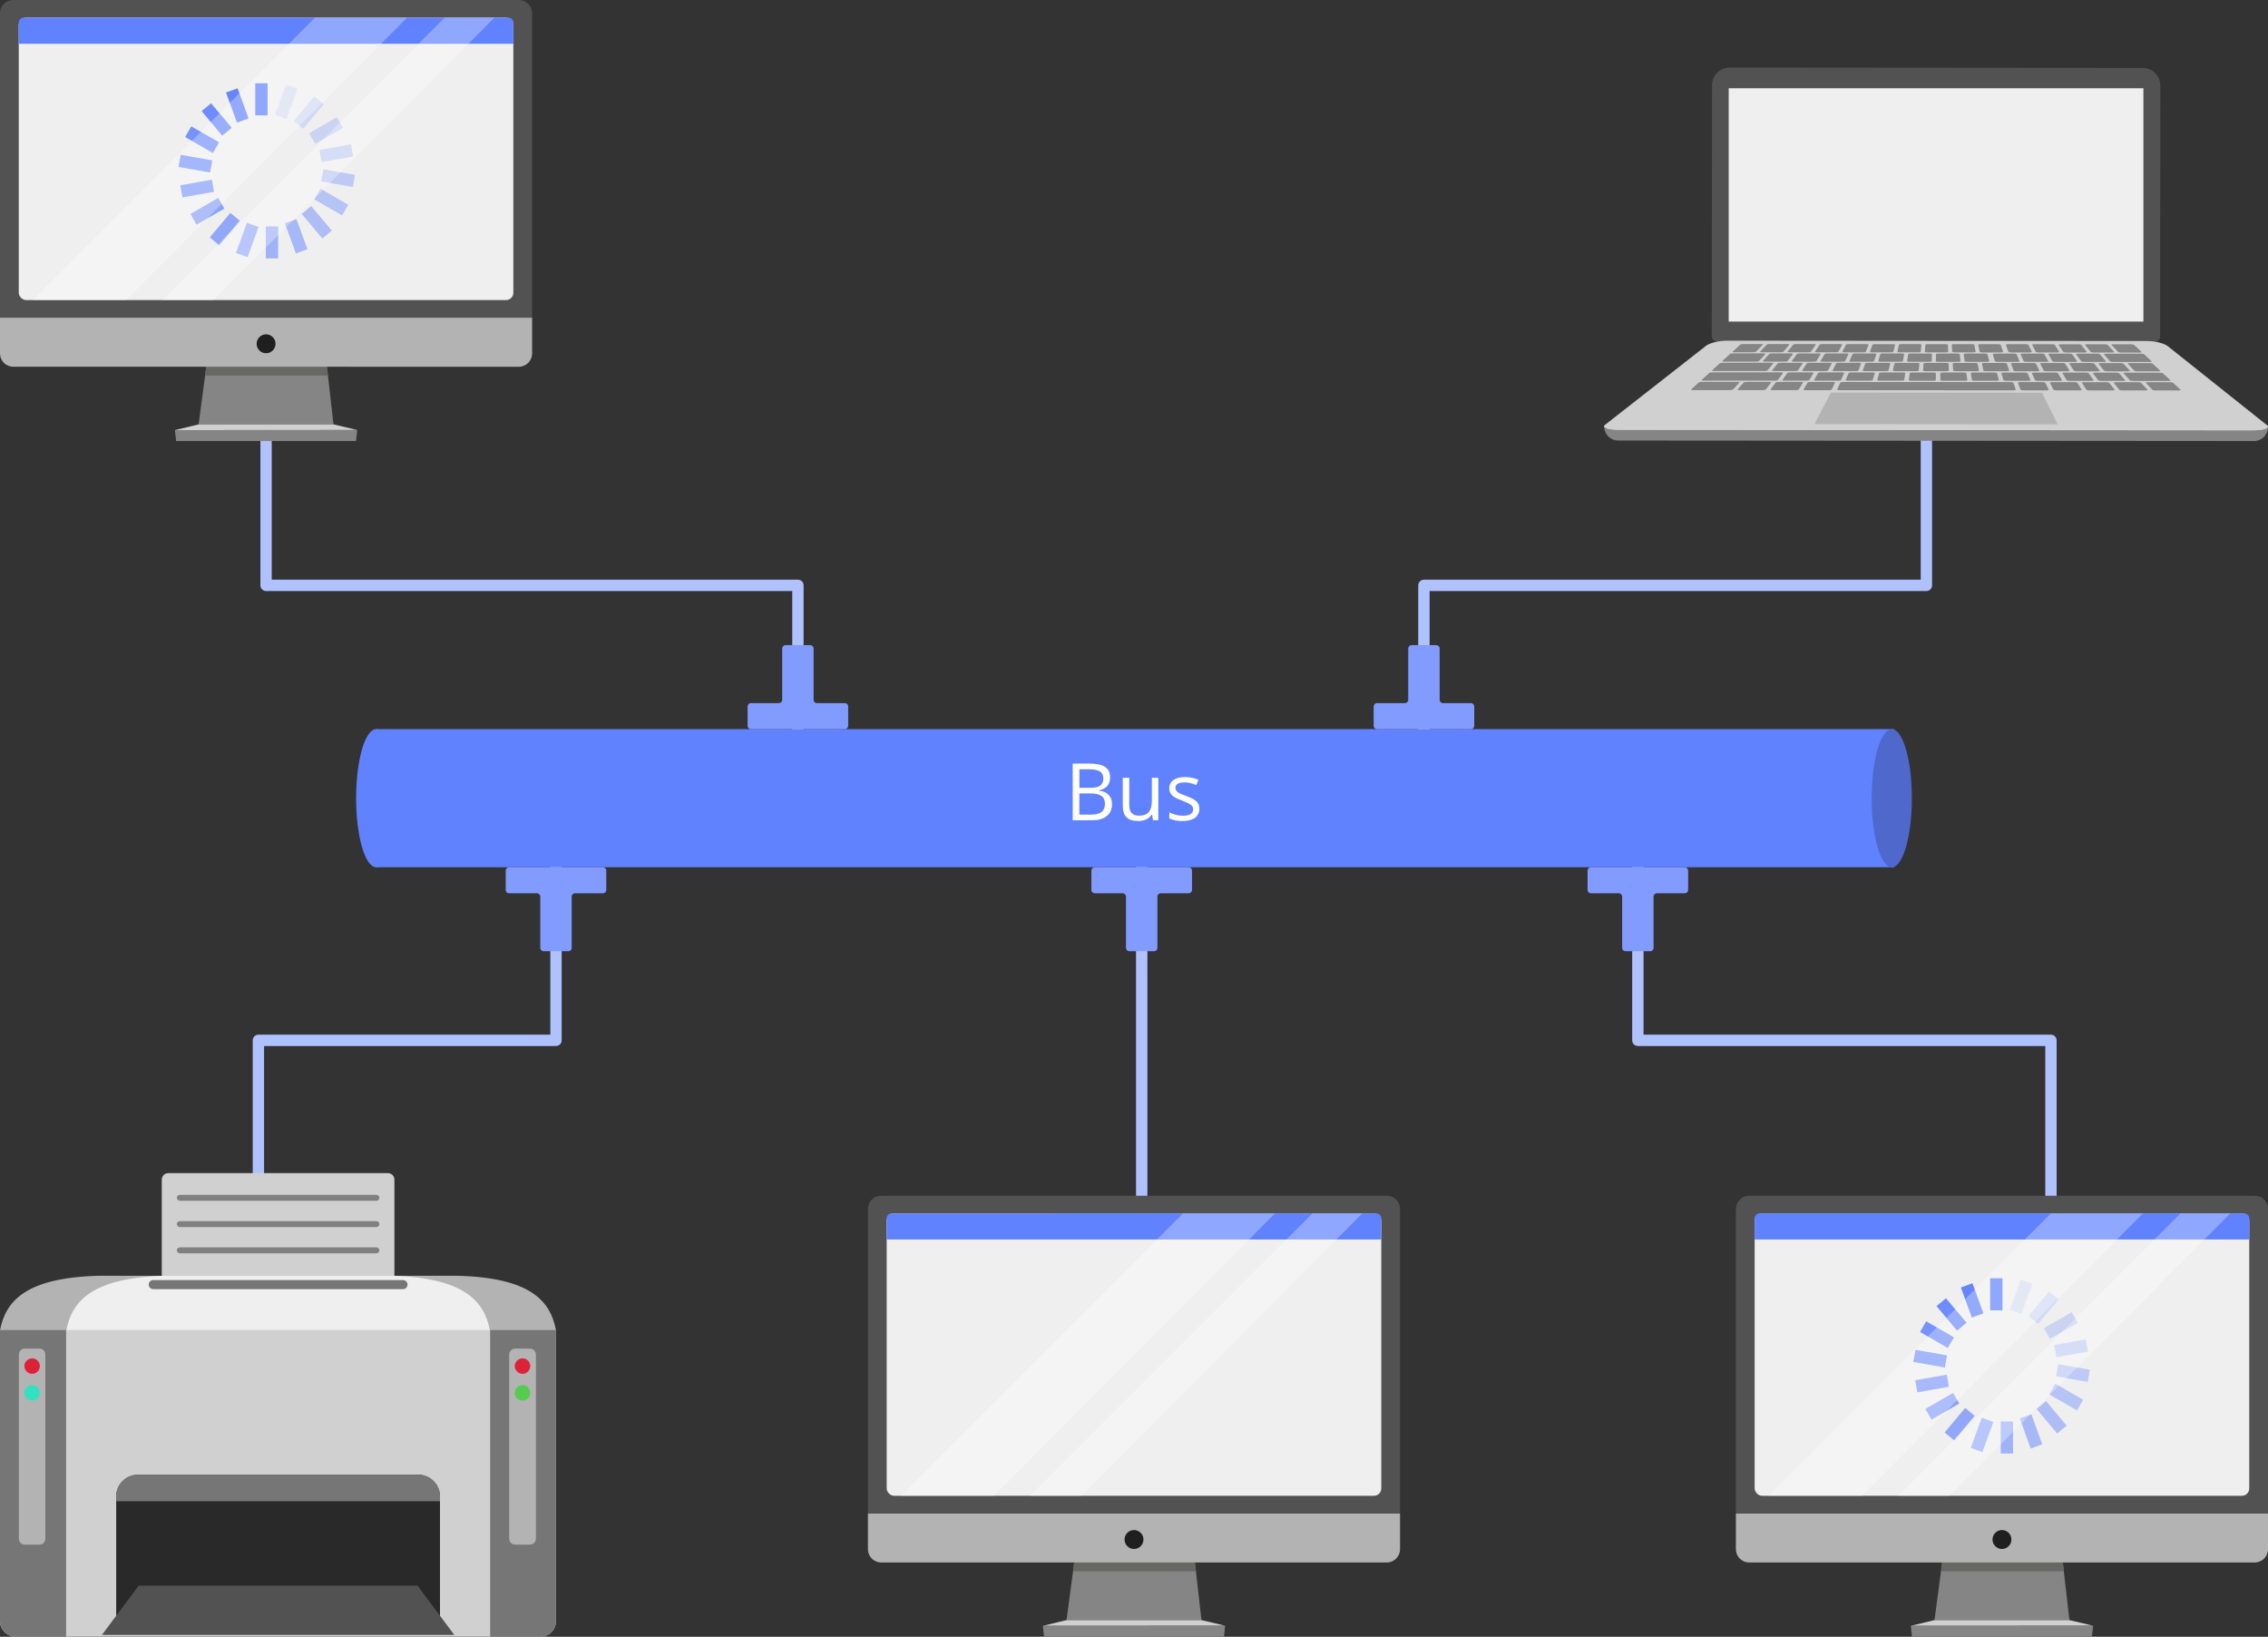 <?xml version="1.0" encoding="UTF-8"?><svg id="Ebene_2" xmlns="http://www.w3.org/2000/svg" xmlns:xlink="http://www.w3.org/1999/xlink" viewBox="0 0 600 432.89"><rect x="0" y="0" width="600" height="432.89" fill="#333333" stroke="none"/><defs><clipPath id="clippath"><rect x="457.33" y="23.34" width="109.71" height="61.71" fill="none"/></clipPath></defs><g id="Ebene_1-2"><g id="Illustration_-_bus_topology"><g><line x1="302.04" y1="229.37" x2="302.04" y2="320.92" fill="none" stroke="#b0c1ff" stroke-linecap="round" stroke-linejoin="round" stroke-width="3"/><polyline points="542.58 320.92 542.58 275.15 433.3 275.15 433.3 229.37" fill="none" stroke="#b0c1ff" stroke-linecap="round" stroke-linejoin="round" stroke-width="3"/><polyline points="509.63 116.64 509.63 154.82 376.7 154.82 376.7 200.98" fill="none" stroke="#b0c1ff" stroke-linecap="round" stroke-linejoin="round" stroke-width="3"/><polyline points="68.36 310.28 68.36 275.15 147.09 275.15 147.09 229.37" fill="none" stroke="#b0c1ff" stroke-linecap="round" stroke-linejoin="round" stroke-width="3"/><polyline points="70.39 115.18 70.39 154.82 211.09 154.82 211.09 200.98" fill="none" stroke="#b0c1ff" stroke-linecap="round" stroke-linejoin="round" stroke-width="3"/></g><g id="computer_head"><g><polygon points="88.23 112.24 52.54 112.24 54.58 96.89 86.48 96.89 88.23 112.24" fill="#858585"/><polygon points="54.58 96.89 86.48 96.89 86.76 99.34 54.26 99.34 54.58 96.89" fill="#676766"/><path d="M0,84.02v9.48c0,1.92,1.58,3.5,3.5,3.5H137.27c1.92,0,3.5-1.58,3.5-3.5v-9.48H0Z" fill="#b3b3b3"/><path d="M140.77,3.5c0-1.93-1.58-3.5-3.5-3.5H3.5C1.58,0,0,1.58,0,3.5V84.02H140.77V3.5Z" fill="#535252"/><rect x="4.96" y="4.67" width="130.85" height="74.69" rx="1.94" ry="1.94" fill="#efefef"/><path d="M4.96,11.58H135.81V5.97c0-.72-.58-1.3-1.3-1.3H6.26c-.72,0-1.3,.58-1.3,1.3v5.61Z" fill="#6182ff"/><polygon points="52.54 112.24 88.23 112.24 94.51 113.73 46.26 113.76 52.54 112.24" fill="#d1d0d1"/><polygon points="94.18 116.64 46.59 116.64 46.27 113.76 94.51 113.73 94.18 116.64" fill="#858585"/><path d="M72.89,90.93c0,1.38-1.12,2.5-2.5,2.5s-2.5-1.12-2.5-2.5,1.12-2.51,2.5-2.51,2.5,1.12,2.5,2.51Z" fill="#1f1f1f"/><g><rect x="67.53" y="22.03" width="3.26" height="8.48" fill="#6182ff"/><rect x="61.14" y="23.65" width="3.26" height="8.48" transform="translate(-5.75 23.15) rotate(-20)" fill="#6182ff" opacity=".95"/><rect x="55.69" y="27.35" width="3.26" height="8.48" transform="translate(-6.9 44.24) rotate(-40)" fill="#6182ff" opacity=".9"/><rect x="51.84" y="32.7" width="3.26" height="8.48" transform="translate(-5.26 64.78) rotate(-60)" fill="#6182ff" opacity=".85"/><rect x="50.05" y="39.05" width="3.26" height="8.48" transform="translate(.08 86.66) rotate(-80)" fill="#6182ff" opacity=".8"/><rect x="50.53" y="45.62" width="3.26" height="8.48" transform="translate(12.12 109.89) rotate(-100)" fill="#6182ff" opacity=".75"/><rect x="53.24" y="51.63" width="3.26" height="8.48" transform="translate(33.92 131.33) rotate(-120)" fill="#6182ff" opacity=".7"/><rect x="57.84" y="56.36" width="3.26" height="8.48" transform="translate(66.07 145.24) rotate(-140)" fill="#6182ff" opacity=".65"/><rect x="63.77" y="59.22" width="3.26" height="8.48" transform="translate(105.16 145.47) rotate(-160)" fill="#6182ff" opacity=".6"/><rect x="70.33" y="59.89" width="3.26" height="8.48" transform="translate(143.92 128.25) rotate(-180)" fill="#6182ff" opacity=".55"/><rect x="76.72" y="58.27" width="3.26" height="8.48" transform="translate(173.36 94.44) rotate(160)" fill="#6182ff" opacity=".5"/><rect x="82.17" y="54.56" width="3.26" height="8.48" transform="translate(185.79 49.97) rotate(140)" fill="#6182ff" opacity=".45"/><rect x="86.03" y="49.21" width="3.26" height="8.48" transform="translate(177.77 4.26) rotate(120)" fill="#6182ff" opacity=".4"/><rect x="87.82" y="42.86" width="3.26" height="8.48" transform="translate(151.37 -32.8) rotate(100)" fill="#6182ff" opacity=".35"/><rect x="87.33" y="36.29" width="3.26" height="8.48" transform="translate(113.43 -54.12) rotate(80)" fill="#6182ff" opacity=".3"/><rect x="84.63" y="30.28" width="3.26" height="8.48" transform="translate(73.02 -57.44) rotate(60)" fill="#6182ff" opacity=".25"/><rect x="80.03" y="25.55" width="3.26" height="8.48" transform="translate(38.26 -45.52) rotate(40)" fill="#6182ff" opacity=".2"/><rect x="74.09" y="22.69" width="3.26" height="8.48" transform="translate(13.78 -24.27) rotate(20)" fill="#6182ff" opacity=".15"/></g><g><polygon points="83.35 4.67 8.63 79.39 33.36 79.39 107.68 4.67 83.35 4.67" fill="#fff" opacity=".3"/><polygon points="117.62 4.67 42.9 79.39 56.46 79.39 130.79 4.67 117.62 4.67" fill="#fff" opacity=".3"/></g></g></g><g id="computer_head-2"><g><polygon points="317.85 428.49 282.15 428.49 284.2 413.14 316.1 413.14 317.85 428.49" fill="#858585"/><polygon points="284.2 413.14 316.1 413.14 316.38 415.59 283.87 415.59 284.2 413.14" fill="#676766"/><path d="M229.61,400.27v9.48c0,1.92,1.58,3.5,3.5,3.5h133.77c1.92,0,3.5-1.58,3.5-3.5v-9.48H229.61Z" fill="#b3b3b3"/><path d="M370.39,319.75c0-1.93-1.58-3.5-3.5-3.5H233.12c-1.93,0-3.5,1.58-3.5,3.5v80.52h140.77v-80.52Z" fill="#535252"/><rect x="234.57" y="320.92" width="130.85" height="74.69" rx="1.94" ry="1.94" fill="#efefef"/><path d="M234.57,327.83h130.85v-5.61c0-.72-.58-1.3-1.3-1.3H235.87c-.72,0-1.3,.58-1.3,1.3v5.61Z" fill="#6182ff"/><polygon points="282.15 428.49 317.85 428.49 324.12 429.98 275.88 430.01 282.15 428.49" fill="#d1d0d1"/><polygon points="323.8 432.89 276.2 432.89 275.89 430.01 324.12 429.98 323.8 432.89" fill="#858585"/><path d="M302.5,407.18c0,1.38-1.12,2.5-2.5,2.5s-2.5-1.12-2.5-2.5,1.12-2.51,2.5-2.51,2.5,1.12,2.5,2.51Z" fill="#1f1f1f"/><g><polygon points="312.97 320.92 238.24 395.64 262.97 395.64 337.29 320.92 312.97 320.92" fill="#fff" opacity=".3"/><polygon points="347.23 320.92 272.51 395.64 286.08 395.64 360.4 320.92 347.23 320.92" fill="#fff" opacity=".3"/></g></g></g><g id="computer_head-3"><g><polygon points="547.46 428.49 511.77 428.49 513.81 413.14 545.71 413.14 547.46 428.49" fill="#858585"/><polygon points="513.81 413.14 545.71 413.14 545.99 415.59 513.48 415.59 513.81 413.14" fill="#676766"/><path d="M459.23,400.27v9.48c0,1.92,1.58,3.5,3.5,3.5h133.77c1.92,0,3.5-1.58,3.5-3.5v-9.48h-140.77Z" fill="#b3b3b3"/><path d="M600,319.75c0-1.93-1.58-3.5-3.5-3.5h-133.77c-1.93,0-3.5,1.58-3.5,3.5v80.52h140.77v-80.52Z" fill="#535252"/><rect x="464.19" y="320.92" width="130.85" height="74.69" rx="1.94" ry="1.94" fill="#efefef"/><path d="M464.19,327.83h130.85v-5.61c0-.72-.58-1.3-1.3-1.3h-128.25c-.72,0-1.3,.58-1.3,1.3v5.61Z" fill="#6182ff"/><polygon points="511.77 428.49 547.46 428.49 553.74 429.98 505.49 430.01 511.77 428.49" fill="#d1d0d1"/><polygon points="553.41 432.89 505.82 432.89 505.5 430.01 553.74 429.98 553.41 432.89" fill="#858585"/><path d="M532.12,407.18c0,1.38-1.12,2.5-2.5,2.5s-2.5-1.12-2.5-2.5,1.12-2.51,2.5-2.51,2.5,1.12,2.5,2.51Z" fill="#1f1f1f"/><g><rect x="526.49" y="338.08" width="3.26" height="8.48" fill="#6182ff"/><rect x="520.1" y="339.7" width="3.26" height="8.48" transform="translate(-86.17 199.18) rotate(-20)" fill="#6182ff" opacity=".95"/><rect x="514.65" y="343.41" width="3.26" height="8.48" transform="translate(-102.68 413.19) rotate(-40)" fill="#6182ff" opacity=".9"/><rect x="510.8" y="348.76" width="3.26" height="8.48" transform="translate(-49.49 620.27) rotate(-60)" fill="#6182ff" opacity=".85"/><rect x="509" y="355.1" width="3.26" height="8.48" transform="translate(68.08 799.82) rotate(-80)" fill="#6182ff" opacity=".8"/><rect x="509.49" y="361.68" width="3.26" height="8.48" transform="translate(239.52 932.81) rotate(-100)" fill="#6182ff" opacity=".75"/><rect x="512.19" y="367.69" width="3.26" height="8.48" transform="translate(448.64 1002.88) rotate(-120)" fill="#6182ff" opacity=".7"/><rect x="516.79" y="372.41" width="3.26" height="8.48" transform="translate(673.45 998.42) rotate(-140)" fill="#6182ff" opacity=".65"/><rect x="522.73" y="375.28" width="3.26" height="8.48" transform="translate(887.29 915.49) rotate(-160)" fill="#6182ff" opacity=".6"/><rect x="529.29" y="375.94" width="3.26" height="8.48" transform="translate(1061.84 760.37) rotate(-180)" fill="#6182ff" opacity=".55"/><rect x="535.68" y="374.32" width="3.26" height="8.48" transform="translate(1171.69 550.53) rotate(160)" fill="#6182ff" opacity=".5"/><rect x="541.13" y="370.61" width="3.26" height="8.48" transform="translate(1199.49 313.13) rotate(140)" fill="#6182ff" opacity=".45"/><rect x="544.98" y="365.27" width="3.26" height="8.48" transform="translate(1139.92 80.88) rotate(120)" fill="#6182ff" opacity=".4"/><rect x="546.77" y="358.92" width="3.26" height="8.48" transform="translate(1001.28 -113.85) rotate(100)" fill="#6182ff" opacity=".35"/><rect x="546.29" y="352.35" width="3.26" height="8.48" transform="translate(803.94 -244.93) rotate(80)" fill="#6182ff" opacity=".3"/><rect x="543.58" y="346.34" width="3.26" height="8.48" transform="translate(576.21 -296.88) rotate(60)" fill="#6182ff" opacity=".25"/><rect x="538.99" y="341.61" width="3.26" height="8.48" transform="translate(348.79 -266.59) rotate(40)" fill="#6182ff" opacity=".2"/><rect x="533.05" y="338.75" width="3.26" height="8.48" transform="translate(149.55 -162.19) rotate(20)" fill="#6182ff" opacity=".15"/></g><g><polygon points="542.58 320.92 467.86 395.64 492.59 395.64 566.91 320.92 542.58 320.92" fill="#fff" opacity=".3"/><polygon points="576.85 320.92 502.12 395.64 515.69 395.64 590.02 320.92 576.85 320.92" fill="#fff" opacity=".3"/></g></g></g><g><path d="M569.94,90.5l-115.56-.09c-.84,0-1.53-.68-1.53-1.53l.06-66.33c0-2.58,2.1-4.67,4.68-4.67l109.26,.09c2.58,0,4.67,2.1,4.67,4.68l-.06,66.33c0,.84-.68,1.53-1.53,1.53" fill="#535252"/><path d="M596.32,116.64l-168.25-.13c-2.03,0-3.68-1.65-3.67-3.68v-.13l175.6,.14v.13c0,2.03-1.65,3.68-3.68,3.67Z" fill="#858585"/><path d="M595.94,113.81l-167.5-.13c-3.04,0-4.73-.61-3.77-1.36l26.65-20.85c.96-.75,3.38-1.36,5.4-1.36l111.4,.09c2.02,0,4.43,.61,5.37,1.36l26.24,20.89c.94,.75-.76,1.36-3.8,1.36Z" fill="#d1d0d1"/><polygon points="544.37 112.22 480.02 112.17 484.37 103.82 540.21 103.87 544.37 112.22" fill="#b3b3b3"/><path d="M463.88,93.16h-5.14c-.3,0-.45-.09-.34-.19l1.96-1.79c.12-.11,.44-.19,.73-.19h4.91c.29,0,.44,.09,.34,.19l-1.74,1.79c-.1,.11-.43,.19-.73,.19Z" fill="#858585"/><path d="M471.17,93.16h-5.14c-.3,0-.47-.09-.37-.19l1.7-1.79c.1-.11,.42-.19,.7-.19h4.91c.29,0,.45,.09,.37,.19l-1.48,1.79c-.09,.11-.4,.19-.7,.19Z" fill="#858585"/><path d="M478.45,93.17h-5.14c-.3,0-.48-.09-.39-.19l1.44-1.79c.08-.11,.39-.19,.68-.19h4.91c.29,0,.46,.09,.39,.19l-1.22,1.79c-.07,.11-.37,.19-.68,.19Z" fill="#858585"/><path d="M485.73,93.17h-5.14c-.3,0-.49-.09-.42-.19l1.18-1.79c.07-.11,.36-.19,.65-.19h4.91c.29,0,.48,.09,.42,.19l-.96,1.79c-.06,.11-.35,.19-.65,.19Z" fill="#858585"/><path d="M493.01,93.18h-5.14c-.3,0-.5-.09-.45-.19l.92-1.79c.05-.11,.33-.19,.62-.19h4.91c.29,0,.49,.09,.45,.19l-.69,1.79c-.04,.11-.32,.19-.62,.19Z" fill="#858585"/><path d="M500.32,93.19h-5.14c-.3,0-.52-.09-.48-.19l.66-1.79c.04-.11,.3-.19,.59-.19h4.91c.29,0,.5,.09,.48,.19l-.43,1.79c-.03,.11-.29,.19-.59,.19Z" fill="#858585"/><path d="M507.6,93.19h-5.14c-.3,0-.53-.09-.5-.2l.39-1.79c.02-.11,.28-.19,.56-.19h4.91c.29,0,.51,.09,.5,.19l-.17,1.79c0,.11-.26,.19-.56,.19Z" fill="#858585"/><path d="M514.88,93.2h-5.14c-.3,0-.54-.09-.53-.19l.13-1.79c0-.11,.25-.19,.54-.19h4.91c.29,0,.53,.09,.53,.19l.09,1.79c0,.11-.23,.19-.54,.19Z" fill="#858585"/><path d="M522.16,93.2h-5.14c-.3,0-.55-.09-.56-.2l-.13-1.79c0-.11,.22-.19,.51-.19h4.91c.29,0,.54,.09,.56,.19l.35,1.79c.02,.11-.21,.19-.51,.19Z" fill="#858585"/><path d="M529.44,93.21h-5.14c-.3,0-.57-.09-.59-.2l-.39-1.79c-.02-.11,.19-.19,.48-.19h4.91c.29,0,.55,.09,.59,.19l.61,1.79c.04,.11-.18,.19-.48,.19Z" fill="#858585"/><path d="M537.07,93.21h-5.14c-.3,0-.58-.09-.62-.2l-.66-1.79c-.04-.11,.16-.19,.45-.19h4.91c.29,0,.57,.09,.62,.19l.89,1.79c.05,.11-.15,.19-.45,.19Z" fill="#858585"/><path d="M544.35,93.22h-5.14c-.3,0-.59-.09-.65-.2l-.93-1.79c-.05-.11,.14-.19,.42-.19h4.91c.29,0,.58,.09,.65,.19l1.15,1.79c.07,.11-.12,.19-.42,.19Z" fill="#858585"/><path d="M551.63,93.23h-5.14c-.3,0-.6-.09-.67-.2l-1.19-1.79c-.07-.11,.11-.19,.4-.19h4.91c.29,0,.59,.09,.67,.19l1.41,1.79c.08,.11-.09,.19-.4,.19Z" fill="#858585"/><path d="M558.91,93.23h-5.14c-.3,0-.62-.09-.7-.2l-1.45-1.79c-.09-.11,.08-.19,.37-.19h4.91c.29,0,.6,.09,.7,.19l1.67,1.79c.1,.11-.07,.19-.37,.19Z" fill="#858585"/><path d="M566.19,93.24h-5.14c-.3,0-.63-.09-.73-.2l-1.71-1.79c-.1-.11,.05-.19,.34-.19h4.91c.29,0,.61,.09,.73,.19l1.93,1.79c.11,.11-.04,.19-.34,.19Z" fill="#858585"/><path d="M464.63,95.64h-8.58c-.32,0-.48-.09-.37-.2l1.96-1.79c.12-.11,.46-.19,.76-.19h8.23c.3,0,.47,.09,.38,.2l-1.63,1.79c-.1,.11-.43,.19-.75,.19Z" fill="#858585"/><path d="M472.2,95.65h-5.39c-.32,0-.5-.09-.4-.2l1.6-1.79c.09-.11,.42-.19,.72-.19h5.17c.3,0,.48,.09,.4,.19l-1.37,1.79c-.08,.11-.4,.19-.72,.19Z" fill="#858585"/><path d="M479.84,95.66h-5.39c-.32,0-.51-.09-.43-.2l1.33-1.79c.08-.11,.39-.19,.69-.19h5.17c.3,0,.5,.09,.43,.19l-1.11,1.79c-.07,.11-.38,.19-.69,.19Z" fill="#858585"/><path d="M487.49,95.66h-5.39c-.32,0-.52-.09-.46-.2l1.07-1.79c.06-.11,.36-.19,.66-.19h5.17c.3,0,.51,.09,.46,.19l-.85,1.79c-.05,.11-.35,.19-.66,.19Z" fill="#858585"/><path d="M495.16,95.67h-5.39c-.32,0-.54-.09-.49-.2l.81-1.79c.05-.11,.33-.19,.64-.19h5.17c.3,0,.52,.09,.49,.19l-.59,1.79c-.03,.11-.32,.19-.64,.19Z" fill="#858585"/><path d="M502.8,95.67h-5.39c-.32,0-.55-.09-.52-.2l.55-1.79c.03-.11,.3-.19,.61-.19h5.17c.3,0,.53,.09,.52,.2l-.32,1.79c-.02,.11-.29,.19-.61,.19Z" fill="#858585"/><path d="M510.45,95.68h-5.39c-.32,0-.56-.09-.54-.2l.29-1.79c.02-.11,.28-.19,.58-.19h5.17c.3,0,.55,.09,.54,.2l-.06,1.79c0,.11-.26,.19-.58,.19Z" fill="#858585"/><path d="M518.09,95.69h-5.39c-.32,0-.57-.09-.57-.2l.03-1.79c0-.11,.25-.19,.55-.19h5.17c.3,0,.56,.09,.57,.2l.2,1.79c.01,.11-.24,.19-.55,.19Z" fill="#858585"/><path d="M525.73,95.69h-5.39c-.32,0-.59-.09-.6-.2l-.24-1.79c-.01-.11,.22-.19,.52-.19h5.17c.3,0,.57,.09,.6,.2l.46,1.79c.03,.11-.21,.19-.52,.19Z" fill="#858585"/><path d="M533.74,95.7h-5.39c-.32,0-.6-.09-.63-.2l-.51-1.79c-.03-.11,.19-.19,.5-.19h5.17c.3,0,.58,.09,.63,.2l.73,1.79c.04,.11-.18,.19-.5,.19Z" fill="#858585"/><path d="M541.39,95.7h-5.39c-.32,0-.61-.09-.66-.2l-.77-1.79c-.05-.11,.16-.19,.47-.19h5.17c.3,0,.6,.09,.66,.2l.99,1.79c.06,.11-.15,.19-.47,.19Z" fill="#858585"/><path d="M549.03,95.71h-5.39c-.32,0-.62-.09-.68-.2l-1.03-1.79c-.06-.11,.14-.19,.44-.19h5.17c.3,0,.61,.09,.68,.2l1.26,1.79c.07,.11-.12,.19-.44,.19Z" fill="#858585"/><path d="M556.67,95.72h-5.39c-.32,0-.64-.09-.71-.2l-1.29-1.79c-.08-.11,.11-.19,.41-.19h5.17c.3,0,.62,.09,.71,.2l1.52,1.79c.09,.11-.1,.19-.41,.19Z" fill="#858585"/><path d="M568.84,95.73h-9.92c-.32,0-.65-.09-.74-.2l-1.56-1.79c-.09-.11,.08-.19,.38-.19h9.51c.3,0,.64,.09,.76,.2l1.93,1.79c.11,.11-.05,.19-.37,.19Z" fill="#858585"/><path d="M457.68,103.18h-9.82c-.36,0-.56-.09-.45-.2l1.96-1.79c.12-.11,.49-.19,.84-.19h9.46c.35,0,.56,.09,.46,.2l-1.63,1.79c-.1,.11-.47,.19-.83,.19Z" fill="#858585"/><path d="M466.34,103.19h-6.17c-.36,0-.58-.09-.49-.2l1.6-1.79c.09-.11,.45-.19,.8-.19h5.95c.35,0,.57,.09,.49,.2l-1.37,1.79c-.08,.11-.44,.19-.8,.19Z" fill="#858585"/><path d="M475.09,103.19h-6.17c-.36,0-.59-.09-.51-.2l1.33-1.79c.08-.11,.43-.19,.77-.19h5.95c.35,0,.58,.09,.51,.2l-1.11,1.79c-.07,.11-.41,.19-.77,.19Z" fill="#858585"/><path d="M483.83,103.2h-6.17c-.36,0-.61-.09-.54-.2l1.07-1.79c.06-.11,.4-.19,.75-.19h5.95c.35,0,.59,.09,.54,.2l-.85,1.79c-.05,.11-.38,.19-.75,.19Z" fill="#858585"/><path d="M532.66,103.24l-46.07-.04c-.36,0-.62-.09-.57-.19l.81-1.79c.05-.11,.37-.19,.72-.19l44.4,.03c.35,0,.66,.09,.7,.19l.61,1.79c.04,.11-.23,.19-.59,.19Z" fill="#858585"/><path d="M541.41,103.24h-6.17c-.36,0-.69-.09-.73-.2l-.65-1.79c-.04-.11,.21-.19,.56-.19h5.95c.35,0,.67,.09,.73,.2l.87,1.79c.05,.11-.2,.19-.56,.19Z" fill="#858585"/><path d="M550.16,103.25h-6.17c-.36,0-.7-.09-.75-.2l-.91-1.79c-.05-.11,.19-.19,.54-.19h5.95c.35,0,.69,.09,.75,.2l1.13,1.79c.07,.11-.17,.19-.54,.19Z" fill="#858585"/><path d="M558.9,103.26h-6.17c-.36,0-.71-.09-.78-.2l-1.17-1.79c-.07-.11,.16-.19,.51-.19h5.95c.35,0,.7,.09,.78,.2l1.4,1.79c.08,.11-.15,.19-.51,.19Z" fill="#858585"/><path d="M567.64,103.27h-6.17c-.36,0-.72-.09-.81-.2l-1.43-1.79c-.08-.11,.13-.19,.48-.19h5.95c.35,0,.71,.09,.81,.2l1.66,1.79c.1,.11-.12,.19-.48,.19Z" fill="#858585"/><path d="M576.41,103.27h-6.17c-.36,0-.74-.09-.84-.2l-1.7-1.79c-.1-.11,.1-.19,.45-.19h5.95c.35,0,.72,.09,.84,.2l1.92,1.79c.11,.11-.09,.19-.45,.19Z" fill="#858585"/><path d="M466.84,98.13h-13.49c-.33-.01-.51-.1-.39-.2l1.96-1.79c.12-.11,.47-.19,.79-.19h12.96c.32,.01,.51,.1,.42,.2l-1.48,1.79c-.09,.11-.43,.19-.76,.19Z" fill="#858585"/><path d="M474.92,98.14h-5.65c-.33,0-.53-.09-.45-.2l1.44-1.79c.08-.11,.41-.19,.73-.19h5.43c.32,0,.52,.09,.45,.2l-1.22,1.79c-.07,.11-.4,.19-.73,.19Z" fill="#858585"/><path d="M482.92,98.14h-5.65c-.33,0-.54-.09-.48-.2l1.18-1.79c.07-.11,.38-.19,.7-.19h5.43c.32,0,.53,.09,.48,.2l-.96,1.79c-.06,.11-.37,.19-.7,.19Z" fill="#858585"/><path d="M490.96,98.15h-5.65c-.33,0-.56-.09-.5-.2l.92-1.79c.05-.11,.36-.19,.68-.19h5.43c.32,0,.54,.09,.5,.2l-.7,1.79c-.04,.11-.34,.19-.68,.19Z" fill="#858585"/><path d="M498.97,98.16h-5.65c-.33,0-.57-.09-.53-.2l.66-1.79c.04-.11,.33-.19,.65-.19h5.43c.32,0,.56,.09,.53,.2l-.43,1.79c-.03,.11-.32,.19-.65,.19Z" fill="#858585"/><path d="M506.97,98.16h-5.65c-.33,0-.58-.09-.56-.2l.4-1.79c.02-.11,.3-.19,.62-.19h5.43c.32,0,.57,.09,.56,.2l-.17,1.79c-.01,.11-.29,.19-.62,.19Z" fill="#858585"/><path d="M514.98,98.17h-5.65c-.33,0-.59-.09-.59-.2l.14-1.79c0-.11,.27-.19,.59-.19h5.43c.32,0,.58,.09,.59,.2l.09,1.79c0,.11-.26,.19-.59,.19Z" fill="#858585"/><path d="M522.98,98.18h-5.65c-.33,0-.61-.09-.61-.2l-.13-1.79c0-.11,.25-.19,.56-.19h5.43c.32,0,.59,.09,.61,.2l.35,1.79c.02,.11-.23,.19-.56,.19Z" fill="#858585"/><path d="M530.99,98.18h-5.65c-.33,0-.62-.09-.64-.2l-.39-1.79c-.02-.11,.22-.19,.54-.19h5.43c.32,0,.61,.09,.64,.2l.61,1.79c.04,.11-.2,.19-.54,.19Z" fill="#858585"/><path d="M538.99,98.19h-5.65c-.33,0-.63-.09-.67-.2l-.65-1.79c-.04-.11,.19-.19,.51-.19h5.43c.32,0,.62,.09,.67,.2l.87,1.79c.05,.11-.18,.19-.51,.19Z" fill="#858585"/><path d="M547,98.19h-5.65c-.33,0-.64-.09-.7-.2l-.91-1.79c-.05-.11,.16-.19,.48-.19h5.43c.32,0,.63,.09,.7,.2l1.13,1.79c.07,.11-.15,.19-.48,.19Z" fill="#858585"/><path d="M555.01,98.2h-5.65c-.33,0-.66-.09-.73-.2l-1.17-1.79c-.07-.11,.13-.19,.45-.19h5.43c.32,0,.64,.09,.73,.2l1.4,1.79c.08,.11-.12,.19-.45,.19Z" fill="#858585"/><path d="M563.01,98.21h-5.65c-.33,0-.67-.09-.75-.2l-1.43-1.79c-.08-.11,.11-.19,.42-.19h5.43c.32,0,.66,.09,.75,.2l1.66,1.79c.1,.11-.09,.19-.42,.19Z" fill="#858585"/><path d="M571.05,98.21h-5.65c-.33,0-.68-.09-.78-.2l-1.7-1.79c-.1-.11,.08-.19,.4-.19h5.43c.32,0,.67,.09,.78,.2l1.92,1.79c.11,.11-.06,.19-.4,.19Z" fill="#858585"/><path d="M469.58,100.67h-18.97c-.35-.02-.54-.1-.42-.21l1.96-1.79c.12-.11,.48-.19,.81-.19h18.26c.33,.01,.54,.1,.46,.21l-1.33,1.79c-.08,.11-.42,.19-.77,.19Z" fill="#858585"/><path d="M477.94,100.67h-5.91c-.35,0-.57-.09-.49-.2l1.29-1.79c.08-.11,.41-.19,.74-.19h5.69c.33,0,.55,.09,.49,.2l-1.07,1.79c-.06,.11-.4,.19-.74,.19Z" fill="#858585"/><path d="M486.35,100.68h-5.91c-.35,0-.58-.09-.52-.2l1.03-1.79c.06-.11,.38-.19,.71-.19h5.69c.33,0,.57,.09,.52,.2l-.81,1.79c-.05,.11-.37,.19-.71,.19Z" fill="#858585"/><path d="M494.73,100.69h-5.91c-.35,0-.59-.09-.55-.2l.77-1.79c.05-.11,.35-.19,.69-.19h5.69c.33,0,.58,.09,.55,.2l-.55,1.79c-.03,.11-.34,.19-.69,.19Z" fill="#858585"/><path d="M503.1,100.69h-5.91c-.35,0-.6-.09-.57-.2l.51-1.79c.03-.11,.32-.19,.66-.19h5.69c.33,0,.59,.09,.57,.2l-.29,1.79c-.02,.11-.31,.19-.66,.19Z" fill="#858585"/><path d="M511.48,100.7h-5.91c-.35,0-.62-.09-.6-.2l.25-1.79c.01-.11,.3-.19,.63-.19h5.69c.33,0,.6,.09,.6,.2l-.02,1.79c0,.11-.28,.19-.63,.19Z" fill="#858585"/><path d="M519.85,100.71h-5.91c-.35,0-.63-.09-.63-.2v-1.79c-.01-.11,.26-.19,.59-.19h5.69c.33,0,.62,.09,.63,.2l.24,1.79c.01,.11-.26,.19-.6,.19Z" fill="#858585"/><path d="M528.23,100.71h-5.91c-.35,0-.64-.09-.66-.2l-.27-1.79c-.02-.11,.24-.19,.58-.19h5.69c.33,0,.63,.09,.66,.2l.5,1.79c.03,.11-.23,.19-.58,.19Z" fill="#858585"/><path d="M536.61,100.72h-5.91c-.35,0-.65-.09-.69-.2l-.54-1.79c-.03-.11,.21-.19,.55-.19h5.69c.33,0,.64,.09,.69,.2l.76,1.79c.04,.11-.2,.19-.55,.19Z" fill="#858585"/><path d="M544.98,100.73h-5.91c-.35,0-.67-.09-.71-.2l-.8-1.79c-.05-.11,.19-.19,.52-.19h5.69c.33,0,.65,.09,.71,.2l1.02,1.79c.06,.11-.17,.19-.52,.19Z" fill="#858585"/><path d="M553.36,100.73h-5.91c-.35,0-.68-.09-.74-.2l-1.06-1.79c-.06-.11,.16-.19,.49-.19h5.69c.33,0,.67,.09,.74,.2l1.28,1.79c.08,.11-.15,.19-.49,.19Z" fill="#858585"/><path d="M561.73,100.74h-5.91c-.35,0-.69-.09-.77-.2l-1.32-1.79c-.08-.11,.13-.19,.46-.19h5.69c.33,0,.68,.09,.77,.2l1.54,1.79c.09,.11-.12,.19-.46,.19Z" fill="#858585"/><path d="M573.74,100.75h-9.51c-.35,0-.7-.09-.8-.2l-1.58-1.79c-.09-.11,.1-.19,.44-.19h9.15c.33,0,.7,.09,.81,.2l1.92,1.79c.11,.11-.08,.19-.42,.19Z" fill="#858585"/><path d="M599.84,112.55c-.45,.4-1.88,.67-3.9,.67l-167.5-.13c-2.02,0-3.44-.27-3.88-.67-.68,.7,.98,1.26,3.88,1.26l167.5,.13c2.91,0,4.58-.55,3.9-1.26Z" fill="#d2d1d1"/><g clip-path="url(#clippath)"><rect x="452.25" y="14.9" width="119.88" height="78.58" fill="#efefef"/></g></g><g><path d="M44.44,310.28h58.2c.95,0,1.7,.76,1.7,1.7v30.05c0,.95-.76,1.7-1.7,1.7H44.44c-.88,0-1.64-.76-1.64-1.7v-30.05c0-.95,.76-1.7,1.64-1.7h0Z" fill="#d1d0d1" fill-rule="evenodd"/><path d="M47.6,322.97h51.95c.44,0,.82,.32,.82,.76h0c0,.44-.38,.82-.82,.82H47.6c-.44,0-.82-.38-.82-.82h0c0-.44,.38-.76,.82-.76h0Zm0,6.94h51.95c.44,0,.82,.32,.82,.76h0c0,.44-.38,.82-.82,.82H47.6c-.44,0-.82-.38-.82-.82h0c0-.44,.38-.76,.82-.76h0Zm0-13.89h51.95c.44,0,.82,.32,.82,.76h0c0,.44-.38,.82-.82,.82H47.6c-.44,0-.82-.38-.82-.82h0c0-.44,.38-.76,.82-.76h0Z" fill="gray" fill-rule="evenodd"/><path d="M147.09,351.81H0v76.97c0,2.27,1.89,4.1,4.1,4.1H142.98c2.27,0,4.1-1.83,4.1-4.1v-76.97Z" fill="#d1d0d1" fill-rule="evenodd"/><path d="M147.09,351.81h-17.42v81.07h13.32c2.27,0,4.1-1.83,4.1-4.1v-76.97Zm-147.09,0H17.49v81.07H4.1c-2.21,0-4.1-1.83-4.1-4.1v-76.97Z" fill="#767676" fill-rule="evenodd"/><path d="M73.54,351.81h73.54c-1.45-7.7-6.69-13.89-26.07-14.39H26.13c-19.38,.51-24.62,6.69-26.13,14.39H73.54Z" fill="#b3b3b3" fill-rule="evenodd"/><path d="M73.54,351.81h56.06c-1.52-7.7-6.75-13.89-26.13-14.39H43.68c-19.38,.51-24.62,6.69-26.13,14.39h55.99Z" fill="#efefef" fill-rule="evenodd"/><path d="M136.29,356.68h3.91c.82,0,1.58,.69,1.58,1.58v48.75c0,.82-.76,1.52-1.58,1.52h-3.91c-.88,0-1.58-.69-1.58-1.52v-48.75c0-.88,.69-1.58,1.58-1.58h0Z" fill="#b3b3b3" fill-rule="evenodd"/><path d="M138.25,359.26c1.14,0,2.02,.95,2.02,2.02,0,1.14-.88,2.08-2.02,2.08s-2.08-.95-2.08-2.08c0-1.07,.95-2.02,2.08-2.02h0Z" fill="#dd2238" fill-rule="evenodd"/><path d="M138.25,366.33c1.14,0,2.02,.95,2.02,2.08s-.88,2.02-2.02,2.02-2.08-.88-2.08-2.02,.95-2.08,2.08-2.08h0Z" fill="#54cc4e" fill-rule="evenodd"/><path d="M40.53,338.56H106.62c.63,0,1.2,.51,1.2,1.2h0c0,.63-.57,1.2-1.2,1.2H40.53c-.63,0-1.2-.57-1.2-1.2h0c0-.69,.57-1.2,1.2-1.2h0Z" fill="#767676" fill-rule="evenodd"/><path d="M36.49,387.65H110.66c4.48,0,8.14,3.66,8.14,8.14v35.27H28.34v-35.27c0-4.48,3.66-8.14,8.14-8.14h0Z" fill="#d1d0d1" fill-rule="evenodd"/><path d="M36.49,390.05H110.66c3.16,0,5.74,2.59,5.74,5.74v32.87H30.74v-32.87c0-3.16,2.59-5.74,5.74-5.74h0Z" fill="#2a292a" fill-rule="evenodd"/><path d="M36.49,390.05H110.66c3.16,0,5.74,2.59,5.74,5.74v1.26H30.74v-1.26c0-3.16,2.59-5.74,5.74-5.74h0Z" fill="#767676" fill-rule="evenodd"/><path d="M36.68,419.39H110.47c1.33,1.8,2.78,3.72,4.29,5.76,1.7,2.24,3.47,4.66,5.43,7.27H26.96c1.96-2.61,3.72-5.04,5.43-7.27,1.51-2.05,2.97-3.97,4.29-5.76h0Z" fill="#535252" fill-rule="evenodd"/><path d="M6.5,356.68h3.98c.82,0,1.52,.69,1.52,1.58v48.75c0,.82-.69,1.52-1.52,1.52h-3.98c-.82,0-1.51-.69-1.51-1.52v-48.75c0-.88,.69-1.58,1.51-1.58h0Z" fill="#b3b3b3" fill-rule="evenodd"/><path d="M8.52,359.26c1.14,0,2.02,.95,2.02,2.02,0,1.14-.88,2.08-2.02,2.08s-2.08-.95-2.08-2.08c0-1.07,.95-2.02,2.08-2.02h0Z" fill="#dd2238" fill-rule="evenodd"/><path d="M8.52,366.33c1.14,0,2.02,.95,2.02,2.08s-.88,2.02-2.02,2.02-2.08-.88-2.08-2.02,.95-2.08,2.08-2.08h0Z" fill="#33e1c0" fill-rule="evenodd"/></g><g><g><rect x="99.53" y="192.84" width="401.6" height="36.53" fill="#6182ff"/><ellipse cx="99.53" cy="211.11" rx="5.32" ry="18.27" fill="#6182ff"/><ellipse cx="500.47" cy="211.11" rx="5.32" ry="18.27" fill="#4e68cc"/></g><g><path d="M283.8,201.95h4.23c1.99,0,3.43,.3,4.32,.89s1.33,1.53,1.33,2.82c0,.89-.25,1.62-.74,2.2-.5,.58-1.22,.95-2.17,1.12v.1c2.28,.39,3.41,1.59,3.41,3.59,0,1.34-.45,2.39-1.36,3.14-.91,.75-2.17,1.13-3.8,1.13h-5.23v-14.99Zm1.74,6.42h2.87c1.23,0,2.12-.19,2.66-.58s.81-1.04,.81-1.95c0-.84-.3-1.45-.9-1.82s-1.56-.56-2.87-.56h-2.56v4.91Zm0,1.48v5.61h3.13c1.21,0,2.12-.23,2.73-.7,.61-.47,.92-1.2,.92-2.2,0-.93-.31-1.61-.94-2.05-.62-.44-1.58-.66-2.86-.66h-2.98Z" fill="#fff"/><path d="M298.75,205.71v7.29c0,.92,.21,1.6,.63,2.05s1.07,.68,1.96,.68c1.18,0,2.04-.32,2.58-.96,.54-.64,.81-1.69,.81-3.15v-5.91h1.7v11.24h-1.4l-.25-1.51h-.09c-.35,.55-.83,.98-1.45,1.27-.62,.29-1.32,.44-2.12,.44-1.37,0-2.39-.32-3.07-.97-.68-.65-1.02-1.69-1.02-3.12v-7.35h1.72Z" fill="#fff"/><path d="M317.29,213.88c0,1.05-.39,1.85-1.17,2.42s-1.87,.85-3.28,.85c-1.49,0-2.65-.24-3.49-.71v-1.58c.54,.27,1.12,.49,1.74,.65s1.22,.24,1.79,.24c.89,0,1.57-.14,2.05-.43s.72-.72,.72-1.3c0-.44-.19-.81-.57-1.12-.38-.31-1.12-.68-2.22-1.1-1.05-.39-1.79-.73-2.23-1.02-.44-.29-.77-.62-.98-.99-.22-.37-.32-.81-.32-1.32,0-.92,.37-1.64,1.12-2.17s1.77-.79,3.07-.79c1.21,0,2.39,.25,3.55,.74l-.6,1.38c-1.13-.46-2.15-.7-3.07-.7-.81,0-1.42,.13-1.83,.38s-.62,.6-.62,1.05c0,.3,.08,.56,.23,.77,.15,.21,.4,.41,.74,.6s1,.47,1.97,.83c1.33,.49,2.23,.97,2.7,1.47s.7,1.11,.7,1.86Z" fill="#fff"/></g></g><path d="M215.24,185.08v-13.57c0-.49-.4-.88-.88-.88h-6.55c-.49,0-.88,.4-.88,.88v13.57c0,.49-.4,.88-.88,.88h-7.39c-.49,0-.88,.4-.88,.88v5.12c0,.49,.4,.88,.88,.88h24.85c.49,0,.88-.4,.88-.88v-5.12c0-.49-.4-.88-.88-.88h-7.39c-.49,0-.88-.4-.88-.88Z" fill="#819bff"/><path d="M380.86,185.08v-13.57c0-.49-.4-.88-.88-.88h-6.55c-.49,0-.88,.4-.88,.88v13.57c0,.49-.4,.88-.88,.88h-7.39c-.49,0-.88,.4-.88,.88v5.12c0,.49,.4,.88,.88,.88h24.85c.49,0,.88-.4,.88-.88v-5.12c0-.49-.4-.88-.88-.88h-7.39c-.49,0-.88-.4-.88-.88Z" fill="#819bff"/><path d="M429.14,237.14v13.57c0,.49,.4,.88,.88,.88h6.55c.49,0,.88-.4,.88-.88v-13.57c0-.49,.4-.88,.88-.88h7.39c.49,0,.88-.4,.88-.88v-5.12c0-.49-.4-.88-.88-.88h-24.85c-.49,0-.88,.4-.88,.88v5.12c0,.49,.4,.88,.88,.88h7.39c.49,0,.88,.4,.88,.88Z" fill="#819bff"/><path d="M297.88,237.14v13.57c0,.49,.4,.88,.88,.88h6.55c.49,0,.88-.4,.88-.88v-13.57c0-.49,.4-.88,.88-.88h7.39c.49,0,.88-.4,.88-.88v-5.12c0-.49-.4-.88-.88-.88h-24.85c-.49,0-.88,.4-.88,.88v5.12c0,.49,.4,.88,.88,.88h7.39c.49,0,.88,.4,.88,.88Z" fill="#819bff"/><path d="M142.93,237.14v13.57c0,.49,.4,.88,.88,.88h6.55c.49,0,.88-.4,.88-.88v-13.57c0-.49,.4-.88,.88-.88h7.39c.49,0,.88-.4,.88-.88v-5.12c0-.49-.4-.88-.88-.88h-24.85c-.49,0-.88,.4-.88,.88v5.12c0,.49,.4,.88,.88,.88h7.39c.49,0,.88,.4,.88,.88Z" fill="#819bff"/></g></g></svg>
